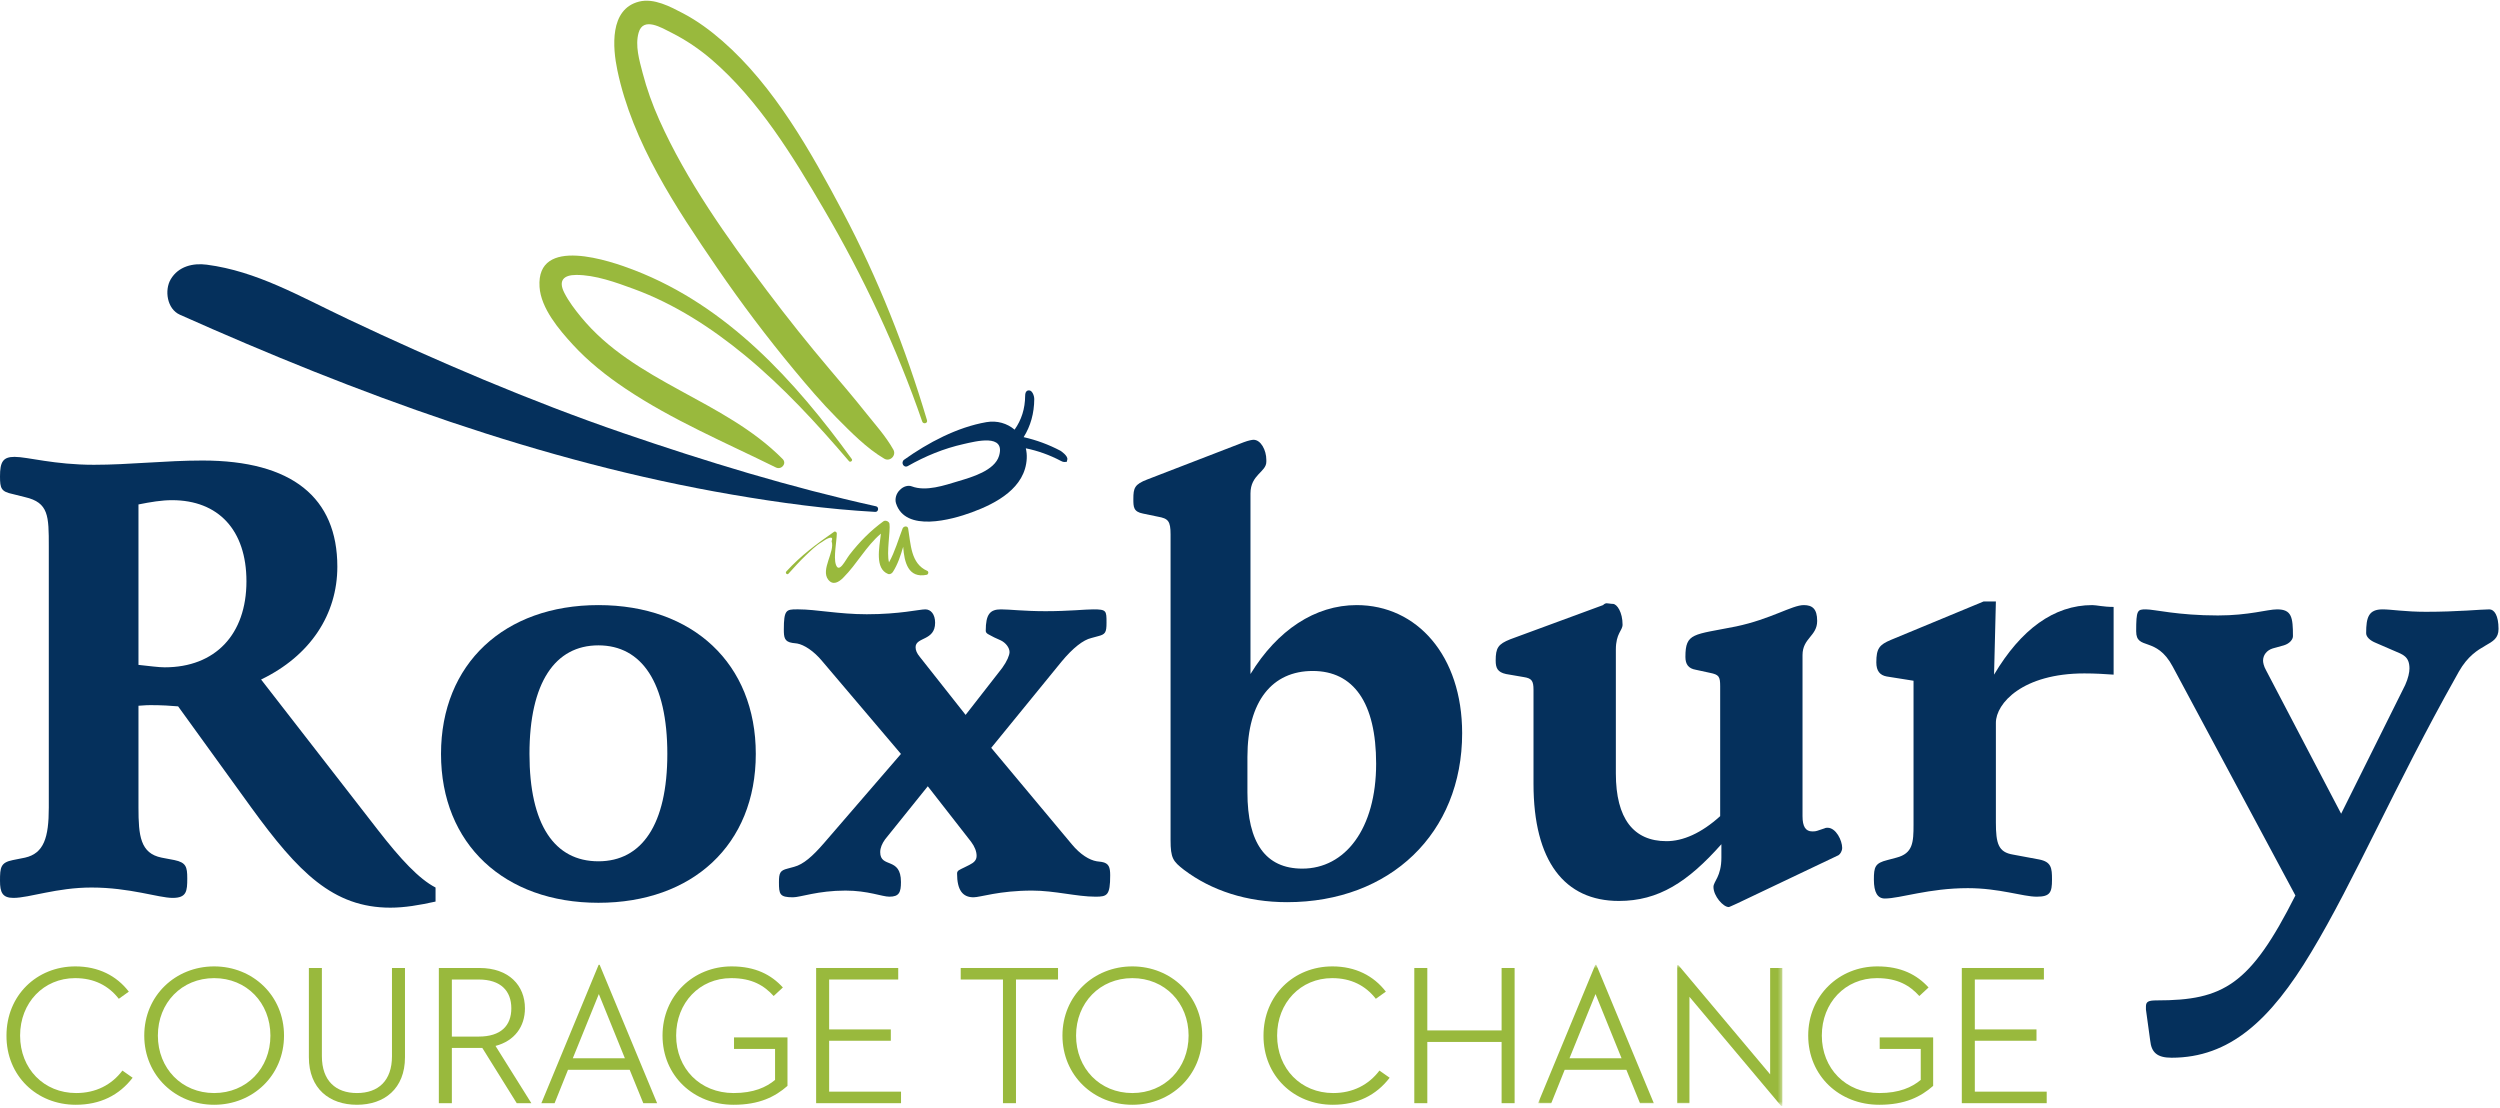 <svg width="600px" height="266px" viewBox="0 0 600 266" version="1.1" xmlns="http://www.w3.org/2000/svg" xmlns:xlink="http://www.w3.org/1999/xlink">
    <title>Roxbury-Treatment-Center</title>
    <defs>
        <polygon id="path-1" points="-0.001 0.689 58.631 0.689 58.631 34.494 -0.001 34.494"></polygon>
    </defs>
    <g id="Roxbury-Treatment-Center" stroke="none" stroke-width="1" fill="none" fill-rule="evenodd">
        <g id="RoxburyTreatmentCenter">
            <path d="M39.53,160.157 C51.679,160.157 59.147,152.249 59.147,139.512 C59.147,127.215 52.411,120.042 41.284,120.042 C38.796,120.042 36.16,120.481 33.233,121.067 L33.233,159.572 C36.015,159.863 38.063,160.157 39.53,160.157 Z M90.623,199.1 C96.186,206.273 100.579,210.958 104.532,213.007 L104.532,216.377 C100.579,217.254 97.064,217.84 93.698,217.84 C79.935,217.84 71.59,209.348 60.317,193.828 L42.749,169.526 C41.138,169.379 38.796,169.232 36.16,169.232 C35.869,169.232 34.844,169.232 33.233,169.379 L33.233,193.828 C33.233,200.563 33.67,204.81 38.796,205.835 L41.872,206.42 C44.653,207.006 44.944,208.031 44.944,210.812 C44.944,213.885 44.799,215.496 41.432,215.496 C38.063,215.496 31.184,213.007 21.96,213.007 C13.616,213.007 7.026,215.496 3.221,215.496 C0.584,215.496 0,214.18 0,211.399 C0,208.177 0.146,207.006 3.073,206.42 L6.002,205.835 C10.54,204.81 11.711,201.004 11.711,193.828 L11.711,131.168 C11.711,123.848 11.711,120.627 6.002,119.31 L3.073,118.577 C0.291,117.991 0,117.259 0,114.332 C0,110.817 0.732,109.647 3.514,109.647 C6.586,109.647 13.03,111.549 22.544,111.549 C31.037,111.549 39.674,110.526 48.606,110.526 C70.128,110.526 80.962,119.456 80.962,135.999 C80.962,147.42 74.519,157.375 62.662,163.084 L90.623,199.1 L90.623,199.1 Z" id="Fill-1" fill="#05305C"></path>
            <path d="M127.073,180.946 C127.073,197.928 133.075,206.712 143.616,206.712 C154.011,206.712 160.159,197.928 160.159,180.946 C160.159,163.816 154.011,154.885 143.616,154.885 C133.221,154.885 127.073,163.816 127.073,180.946 Z M181.39,180.946 C181.39,202.76 166.163,216.668 143.616,216.668 C121.07,216.668 105.844,202.612 105.844,180.946 C105.844,159.278 121.07,145.223 143.616,145.223 C166.309,145.223 181.39,159.278 181.39,180.946 L181.39,180.946 Z" id="Fill-2" fill="#05305C"></path>
            <path d="M257.221,202.612 C259.272,205.101 261.467,206.42 263.225,206.712 L264.395,206.859 C266.152,207.152 266.444,208.177 266.444,210.079 C266.444,214.91 265.714,215.205 262.932,215.205 C258.393,215.205 253.122,213.741 247.706,213.741 C239.8,213.741 235.26,215.352 233.649,215.352 C231.015,215.352 229.698,213.594 229.698,209.64 C229.698,208.909 230.281,208.762 231.454,208.177 L232.626,207.593 C233.798,207.006 234.384,206.42 234.384,205.395 C234.384,204.37 233.943,203.199 233.064,202.028 L222.669,188.705 L212.422,201.443 C211.691,202.465 211.251,203.49 211.251,204.516 C211.251,208.469 216.23,205.542 216.23,211.69 C216.23,214.18 215.789,215.205 213.447,215.205 C211.691,215.205 208.321,213.741 202.906,213.741 C196.319,213.741 192.072,215.352 190.315,215.352 C187.094,215.352 186.948,214.617 186.948,211.69 C186.948,209.495 187.24,208.909 188.996,208.469 L190.607,208.031 C192.804,207.444 194.999,205.542 197.78,202.32 L216.23,180.946 L197.342,158.691 C195.293,156.202 192.951,154.74 191.34,154.446 L190.167,154.3 C188.264,154.007 188.119,152.983 188.119,151.079 C188.119,146.394 188.705,146.247 191.193,146.247 L191.632,146.247 C195.878,146.247 201.296,147.42 208.03,147.42 C215.935,147.42 220.621,146.247 222.084,146.247 C223.402,146.247 224.427,147.42 224.427,149.468 C224.427,153.86 219.742,152.836 219.742,155.325 C219.742,156.057 220.036,156.789 220.767,157.667 L231.747,171.575 L240.532,160.302 C241.702,158.691 242.288,157.227 242.288,156.496 C242.288,155.47 241.409,154.3 240.238,153.715 L238.627,152.983 C237.311,152.249 236.579,152.104 236.579,151.373 C236.579,147.42 237.604,146.247 240.238,146.247 C242.288,146.247 245.801,146.686 250.927,146.686 C256.49,146.686 260.442,146.247 262.344,146.247 C265.565,146.247 265.565,146.541 265.565,149.468 C265.565,151.812 265.274,152.249 263.517,152.689 L261.907,153.128 C260.004,153.568 257.515,155.47 254.733,158.837 L237.895,179.481 L257.221,202.612" id="Fill-3" fill="#05305C"></path>
            <path d="M312.558,208.469 C322.807,208.469 330.273,198.953 330.273,183.289 C330.273,168.648 324.857,161.033 315.047,161.033 C305.384,161.033 299.381,168.207 299.381,181.678 L299.381,190.168 C299.381,202.32 303.774,208.469 312.558,208.469 Z M300.115,161.768 C306.556,151.225 315.633,145.223 325.589,145.223 C340.081,145.223 350.916,157.375 350.916,175.967 C350.916,199.978 333.641,216.521 308.899,216.521 C299.236,216.521 290.744,213.741 284.157,208.762 C281.521,206.712 280.936,205.981 280.936,201.588 L280.936,128.241 C280.936,125.019 280.349,124.433 277.859,123.994 L274.347,123.263 C272.005,122.823 272.005,121.652 272.005,119.748 C272.005,117.114 272.298,116.235 275.373,115.063 L298.504,106.133 C299.674,105.694 300.553,105.548 300.847,105.548 C302.602,105.548 303.921,108.036 303.921,110.378 L303.921,110.817 C303.921,113.307 300.115,113.893 300.115,118.431 L300.115,161.768 L300.115,161.768 Z" id="Fill-4" fill="#05305C"></path>
            <path d="M388.538,216.228 C375.507,216.228 368.042,206.712 368.042,188.119 L368.042,165.573 C368.042,163.377 367.602,162.791 365.699,162.499 L361.454,161.768 C359.404,161.328 358.964,160.302 358.964,158.546 C358.964,155.47 359.549,154.593 362.477,153.421 L384.732,145.223 C385.023,144.93 385.317,144.784 385.61,144.784 C386.048,144.784 386.489,144.93 387.074,144.93 C388.099,144.93 389.416,146.98 389.416,149.907 C389.416,151.373 387.805,151.958 387.805,155.91 L387.805,185.631 C387.805,196.464 392.052,201.88 399.957,201.88 C403.911,201.88 408.304,199.978 412.841,195.878 L412.841,164.695 C412.841,162.353 412.548,161.914 410.352,161.474 L406.984,160.742 C405.228,160.448 404.498,159.423 404.498,157.667 C404.498,151.812 406.4,152.398 416.648,150.347 C424.993,148.59 430.117,145.223 432.898,145.223 C434.948,145.223 436.12,146.101 436.12,149.028 C436.12,152.689 432.606,153.128 432.606,157.227 L432.606,195.878 C432.606,198.367 433.338,199.538 434.948,199.538 C435.241,199.538 435.679,199.538 436.12,199.393 L437.877,198.807 C438.169,198.66 438.46,198.66 438.609,198.66 C440.658,198.66 442.122,201.736 442.122,203.49 C442.122,204.223 441.683,204.957 441.243,205.248 L416.941,216.812 C415.623,217.401 415.038,217.693 414.893,217.693 C413.573,217.693 411.231,215.058 411.231,212.86 C411.231,211.544 413.133,210.373 413.133,205.835 L413.133,202.612 C405.081,211.69 398.054,216.228 388.538,216.228" id="Fill-5" fill="#05305C"></path>
            <path d="M479.012,144.344 L478.574,161.914 C485.015,151.079 492.921,145.223 502.144,145.223 C503.169,145.223 504.78,145.662 507.269,145.662 L507.269,161.914 C505.219,161.768 502.875,161.62 500.24,161.62 C485.454,161.62 479.012,168.793 479.012,173.479 L479.012,197.342 C479.012,202.465 479.599,204.516 483.111,205.101 L489.407,206.273 C492.336,206.859 492.481,208.322 492.481,211.105 C492.481,214.18 492.042,215.205 488.822,215.205 C485.454,215.205 479.89,213.156 472.279,213.156 C462.909,213.156 456.027,215.643 452.367,215.643 C450.609,215.643 449.732,214.18 449.732,211.105 C449.732,208.031 450.025,207.152 452.952,206.42 L455.148,205.835 C459.101,204.81 459.248,202.174 459.248,197.928 L459.248,163.377 L452.805,162.353 C451.195,162.059 450.317,161.033 450.317,158.985 C450.317,155.617 451.049,154.74 453.831,153.568 L476.084,144.344 L479.012,144.344" id="Fill-6" fill="#05305C"></path>
            <g id="Group-10" transform="translate(146.914, 0)">
                <path d="M398.562,155.617 C397.099,156.057 396.22,157.227 396.22,158.546 C396.22,158.985 396.367,159.863 396.952,160.888 L414.96,195.293 L430.332,164.401 C431.064,162.791 431.357,161.328 431.357,160.448 C431.357,157.521 429.747,157.081 427.698,156.202 L423.305,154.3 C421.842,153.715 420.962,152.836 420.962,151.958 C420.962,148.151 421.548,146.247 424.916,146.247 C426.965,146.247 430.332,146.832 435.311,146.832 C442.925,146.832 448.633,146.247 450.537,146.247 C451.709,146.247 452.733,147.711 452.733,150.933 C452.733,155.47 447.462,153.715 443.216,161.181 L442.484,162.499 C427.991,188.265 418.035,211.544 407.786,228.527 C397.977,244.923 388.167,253.854 374.259,253.854 C370.747,253.854 369.427,252.536 369.136,249.756 L368.111,242.289 L368.111,241.556 C368.111,240.385 368.696,240.094 370.747,240.094 C386.704,240.094 393.144,236.433 403.98,214.91 L374.553,160.009 C370.601,152.543 365.768,156.202 365.768,151.519 C365.768,146.394 366.06,146.247 368.111,146.247 C370.16,146.247 375.725,147.711 385.386,147.711 C392.853,147.711 397.246,146.247 399.588,146.247 C403.102,146.247 403.394,148.151 403.394,152.689 C403.394,153.421 402.663,154.446 401.199,154.885 L398.562,155.617" id="Fill-7" fill="#05305C"></path>
                <path d="M75.568,100.86 C70.448,83.619 63.767,66.702 55.326,50.798 C47.663,36.362 38.928,20.709 26.453,9.823 C23.574,7.312 20.453,5.004 17.06,3.219 C13.973,1.599 10.027,-0.523 6.447,0.389 C-0.674,2.201 0.115,11.415 1.256,16.875 C4.886,34.238 15.34,49.862 25.19,64.281 C30.983,72.757 37.162,80.942 43.714,88.837 C46.952,92.741 50.254,96.611 53.823,100.212 C57.293,103.71 61.062,107.58 65.305,110.08 C66.683,110.894 68.273,109.305 67.495,107.921 C65.646,104.623 63.025,101.765 60.67,98.802 C57.96,95.385 55.119,92.075 52.304,88.744 C47.09,82.59 42.065,76.299 37.221,69.852 C27.583,57.028 17.883,43.453 11.305,28.763 C9.667,25.109 8.307,21.325 7.302,17.451 C6.526,14.451 5.478,10.953 6.351,7.857 C7.449,3.94 11.854,6.644 14.298,7.879 C17.756,9.628 20.973,11.807 23.907,14.331 C35.191,24.057 43.396,37.517 50.841,50.254 C60.323,66.462 68.293,83.402 74.42,101.172 C74.665,101.886 75.793,101.605 75.568,100.86" id="Fill-9" fill="#99B93D"></path>
            </g>
            <path d="M204.433,110.173 C190.73,91.298 174.572,73.498 152.315,64.869 C146.467,62.596 128.68,56.458 129.488,68.857 C129.816,73.983 134.191,79.137 137.509,82.743 C141.219,86.786 145.581,90.235 150.132,93.285 C161.353,100.816 174.144,106.228 186.232,112.199 C187.516,112.828 188.922,111.262 187.827,110.156 C173.772,95.956 152.344,91.817 139.433,76.072 C137.973,74.29 136.479,72.335 135.431,70.263 C133.925,67.291 135.312,65.999 138.256,65.984 C142.849,65.956 147.857,67.788 152.115,69.352 C161.888,72.937 170.72,78.658 178.73,85.243 C187.923,92.805 196.043,101.646 203.763,110.684 C204.067,111.046 204.717,110.57 204.433,110.173" id="Fill-11" fill="#99B93D"></path>
            <path d="M210.259,121.514 C189.702,116.962 169.499,110.775 149.585,103.948 C127.46,96.359 104.363,86.469 83.642,76.658 C71.642,70.975 61.642,65.11 49.627,63.523 C46.304,63.086 42.819,63.921 40.98,67.015 C39.426,69.64 40.079,74.153 43.162,75.527 C85.52,94.436 129.894,110.868 175.76,118.716 C187.151,120.669 198.546,122.216 210.07,122.856 C210.837,122.888 211.012,121.681 210.259,121.514" id="Fill-12" fill="#05305C"></path>
            <path d="M222.542,137.006 C218.565,135.284 218.591,130.567 217.96,126.848 C217.835,126.101 216.844,126.27 216.623,126.837 C215.638,129.364 214.762,132.499 213.363,134.962 C212.726,132.678 213.732,127.363 213.478,125.722 C213.393,125.121 212.506,124.762 212.015,125.116 C208.872,127.407 206.29,130.044 203.902,133.116 C202.907,134.394 201.363,137.795 200.601,135.468 C200.022,133.683 200.812,129.9 200.836,128.021 C200.833,127.704 200.447,127.436 200.164,127.637 C195.89,130.612 192.273,133.28 188.707,137.164 C188.39,137.519 188.912,138.049 189.227,137.69 C190.579,136.193 191.926,134.686 193.385,133.296 C194.491,132.247 195.849,130.902 197.141,130.16 C197.491,129.928 197.843,129.694 198.201,129.464 C199.514,128.767 199.977,128.904 199.578,129.879 C200.457,132.388 196.898,136.685 198.768,139.109 C199.923,140.609 201.363,139.664 202.344,138.684 C205.743,135.291 207.779,131.172 211.419,128.068 C211.025,131.511 209.935,136.468 213.131,137.748 C213.551,137.92 214.048,137.638 214.275,137.29 C215.435,135.512 216.138,133.373 216.763,131.228 C217.027,134.965 217.983,138.854 222.411,137.952 C222.821,137.867 222.953,137.183 222.542,137.006" id="Fill-13" fill="#99B93D"></path>
            <path d="M254.52,108.189 C251.678,106.685 248.705,105.601 245.675,104.915 C247.342,102.257 248.205,99.183 248.223,95.751 C248.226,95.136 247.933,94.338 247.572,93.975 C247.336,93.738 247.093,93.689 246.93,93.689 C246.598,93.689 246.041,93.86 246.037,95.009 C246.017,98.072 245.157,100.786 243.502,103.117 C241.731,101.615 239.322,100.87 236.735,101.316 C229.74,102.521 222.715,106.253 217.006,110.323 C216.101,110.968 216.878,112.42 217.881,111.849 C222.093,109.457 226.505,107.64 231.237,106.579 C234.146,105.925 241.372,103.996 239.774,109.396 C238.725,112.958 233.162,114.537 230.098,115.454 C226.698,116.475 222.253,118.03 218.817,116.725 C217.923,116.383 216.821,116.783 216.164,117.409 C216.079,117.485 215.996,117.569 215.914,117.646 C215.105,118.419 214.704,119.738 215.052,120.819 C217.298,127.793 228.323,124.769 233.262,122.949 C239.141,120.783 246.09,117.102 246.42,109.989 C246.458,109.152 246.372,108.352 246.198,107.591 C249.091,108.19 251.916,109.188 254.616,110.62 C254.964,110.804 255.193,110.879 255.405,110.879 L256.021,110.841 L256.153,110.309 C256.383,109.398 254.543,108.2 254.52,108.189" id="Fill-14" fill="#05305C"></path>
            <path d="M1.555,248.541 C1.555,238.901 8.812,231.935 18.086,231.935 C23.612,231.935 27.986,234.178 30.917,237.995 L28.515,239.712 C26.064,236.563 22.604,234.751 18.038,234.751 C10.446,234.751 4.823,240.667 4.823,248.541 C4.823,256.509 10.542,262.331 18.279,262.331 C22.989,262.331 26.785,260.374 29.379,256.938 L31.831,258.657 C28.611,262.856 24.046,265.146 18.183,265.146 C8.812,265.146 1.507,258.179 1.555,248.541" id="Fill-15" fill="#99B93D"></path>
            <path d="M64.898,248.541 C64.898,240.667 59.179,234.751 51.394,234.751 C43.609,234.751 37.89,240.667 37.89,248.541 C37.89,256.414 43.609,262.331 51.394,262.331 C59.179,262.331 64.898,256.414 64.898,248.541 Z M34.622,248.541 C34.622,238.949 42.119,231.935 51.394,231.935 C60.669,231.935 68.165,238.949 68.165,248.541 C68.165,258.131 60.669,265.146 51.394,265.146 C42.119,265.146 34.622,258.131 34.622,248.541 L34.622,248.541 Z" id="Fill-16" fill="#99B93D"></path>
            <path d="M74.13,253.742 L74.13,232.317 L77.253,232.317 L77.253,253.502 C77.253,259.372 80.569,262.331 85.663,262.331 C90.805,262.331 94.073,259.372 94.073,253.502 L94.073,232.317 L97.196,232.317 L97.196,253.742 C97.196,261.28 92.247,265.146 85.663,265.146 C79.079,265.146 74.13,261.28 74.13,253.742" id="Fill-17" fill="#99B93D"></path>
            <path d="M114.885,248.779 C120.219,248.779 122.719,246.154 122.719,242.002 C122.719,237.804 120.172,235.084 114.885,235.084 L108.446,235.084 L108.446,248.779 L114.885,248.779 Z M108.446,264.764 L105.322,264.764 L105.322,232.317 L115.077,232.317 C122.142,232.317 125.986,236.516 125.986,242.002 C125.986,246.393 123.486,249.828 118.922,251.021 L127.523,264.764 L124.016,264.764 L115.751,251.499 L108.446,251.499 L108.446,264.764 L108.446,264.764 Z" id="Fill-18" fill="#99B93D"></path>
            <path d="M137.474,253.98 L149.969,253.98 L143.722,238.568 L137.474,253.98 Z M151.123,256.748 L136.321,256.748 L133.102,264.764 L129.931,264.764 L143.674,231.553 L143.915,231.553 L157.706,264.764 L154.39,264.764 L151.123,256.748 L151.123,256.748 Z" id="Fill-19" fill="#99B93D"></path>
            <path d="M159.007,248.541 C159.007,238.949 166.409,231.935 175.588,231.935 C181.306,231.935 185.102,233.94 187.889,236.993 L185.679,239.044 C183.42,236.563 180.537,234.751 175.491,234.751 C167.899,234.751 162.275,240.667 162.275,248.541 C162.275,256.414 167.995,262.331 176.068,262.331 C180.873,262.331 183.901,260.947 186.015,259.181 L186.015,251.737 L176.164,251.737 L176.164,248.969 L188.995,248.969 L188.995,260.612 C186.015,263.237 182.219,265.146 176.068,265.146 C166.457,265.146 159.007,258.179 159.007,248.541" id="Fill-20" fill="#99B93D"></path>
            <polyline id="Fill-21" fill="#99B93D" points="195.872 232.317 215.574 232.317 215.574 235.084 198.995 235.084 198.995 247.06 213.796 247.06 213.796 249.781 198.995 249.781 198.995 261.996 216.247 261.996 216.247 264.764 195.872 264.764 195.872 232.317"></polyline>
            <polyline id="Fill-22" fill="#99B93D" points="240.712 235.084 230.572 235.084 230.572 232.317 253.927 232.317 253.927 235.084 243.835 235.084 243.835 264.764 240.712 264.764 240.712 235.084"></polyline>
            <path d="M285.263,248.541 C285.263,240.667 279.543,234.751 271.759,234.751 C263.974,234.751 258.256,240.667 258.256,248.541 C258.256,256.414 263.974,262.331 271.759,262.331 C279.543,262.331 285.263,256.414 285.263,248.541 Z M254.988,248.541 C254.988,238.949 262.484,231.935 271.759,231.935 C281.033,231.935 288.53,238.949 288.53,248.541 C288.53,258.131 281.033,265.146 271.759,265.146 C262.484,265.146 254.988,258.131 254.988,248.541 L254.988,248.541 Z" id="Fill-23" fill="#99B93D"></path>
            <path d="M303.241,248.541 C303.241,238.901 310.498,231.935 319.773,231.935 C325.299,231.935 329.672,234.178 332.604,237.995 L330.2,239.712 C327.751,236.563 324.29,234.751 319.725,234.751 C312.132,234.751 306.509,240.667 306.509,248.541 C306.509,256.509 312.228,262.331 319.964,262.331 C324.674,262.331 328.472,260.374 331.065,256.938 L333.516,258.657 C330.298,262.856 325.732,265.146 319.869,265.146 C310.498,265.146 303.193,258.179 303.241,248.541" id="Fill-24" fill="#99B93D"></path>
            <polyline id="Fill-25" fill="#99B93D" points="360.384 232.317 363.507 232.317 363.507 264.764 360.384 264.764 360.384 250.067 342.556 250.067 342.556 264.764 339.432 264.764 339.432 232.317 342.556 232.317 342.556 247.3 360.384 247.3 360.384 232.317"></polyline>
            <g id="Group-29" transform="translate(369.136, 230.864)">
                <mask id="mask-2" fill="white">
                    <use xlink:href="#path-1"></use>
                </mask>
                <g id="Clip-27"></g>
                <path d="M7.543,23.116 L20.037,23.116 L13.79,7.704 L7.543,23.116 Z M21.191,25.884 L6.39,25.884 L3.17,33.9 L-0.001,33.9 L13.742,0.689 L13.983,0.689 L27.775,33.9 L24.459,33.9 L21.191,25.884 L21.191,25.884 Z" id="Fill-26" fill="#99B93D" mask="url(#mask-2)"></path>
                <polyline id="Fill-28" fill="#99B93D" mask="url(#mask-2)" points="36.332 8.372 36.332 33.9 33.401 33.9 33.401 0.785 33.69 0.785 55.699 26.98 55.699 1.453 58.631 1.453 58.631 34.568 58.342 34.568 36.332 8.372"></polyline>
            </g>
            <path d="M433.97,248.541 C433.97,238.949 441.37,231.935 450.549,231.935 C456.268,231.935 460.064,233.94 462.852,236.993 L460.641,239.044 C458.383,236.563 455.499,234.751 450.453,234.751 C442.86,234.751 437.238,240.667 437.238,248.541 C437.238,256.414 442.957,262.331 451.03,262.331 C455.836,262.331 458.863,260.947 460.978,259.181 L460.978,251.737 L451.126,251.737 L451.126,248.969 L463.957,248.969 L463.957,260.612 C460.978,263.237 457.18,265.146 451.03,265.146 C441.419,265.146 433.97,258.179 433.97,248.541" id="Fill-30" fill="#99B93D"></path>
            <polyline id="Fill-31" fill="#99B93D" points="470.833 232.317 490.536 232.317 490.536 235.084 473.957 235.084 473.957 247.06 488.758 247.06 488.758 249.781 473.957 249.781 473.957 261.996 491.209 261.996 491.209 264.764 470.833 264.764 470.833 232.317"></polyline>
        </g>
    </g>
</svg>